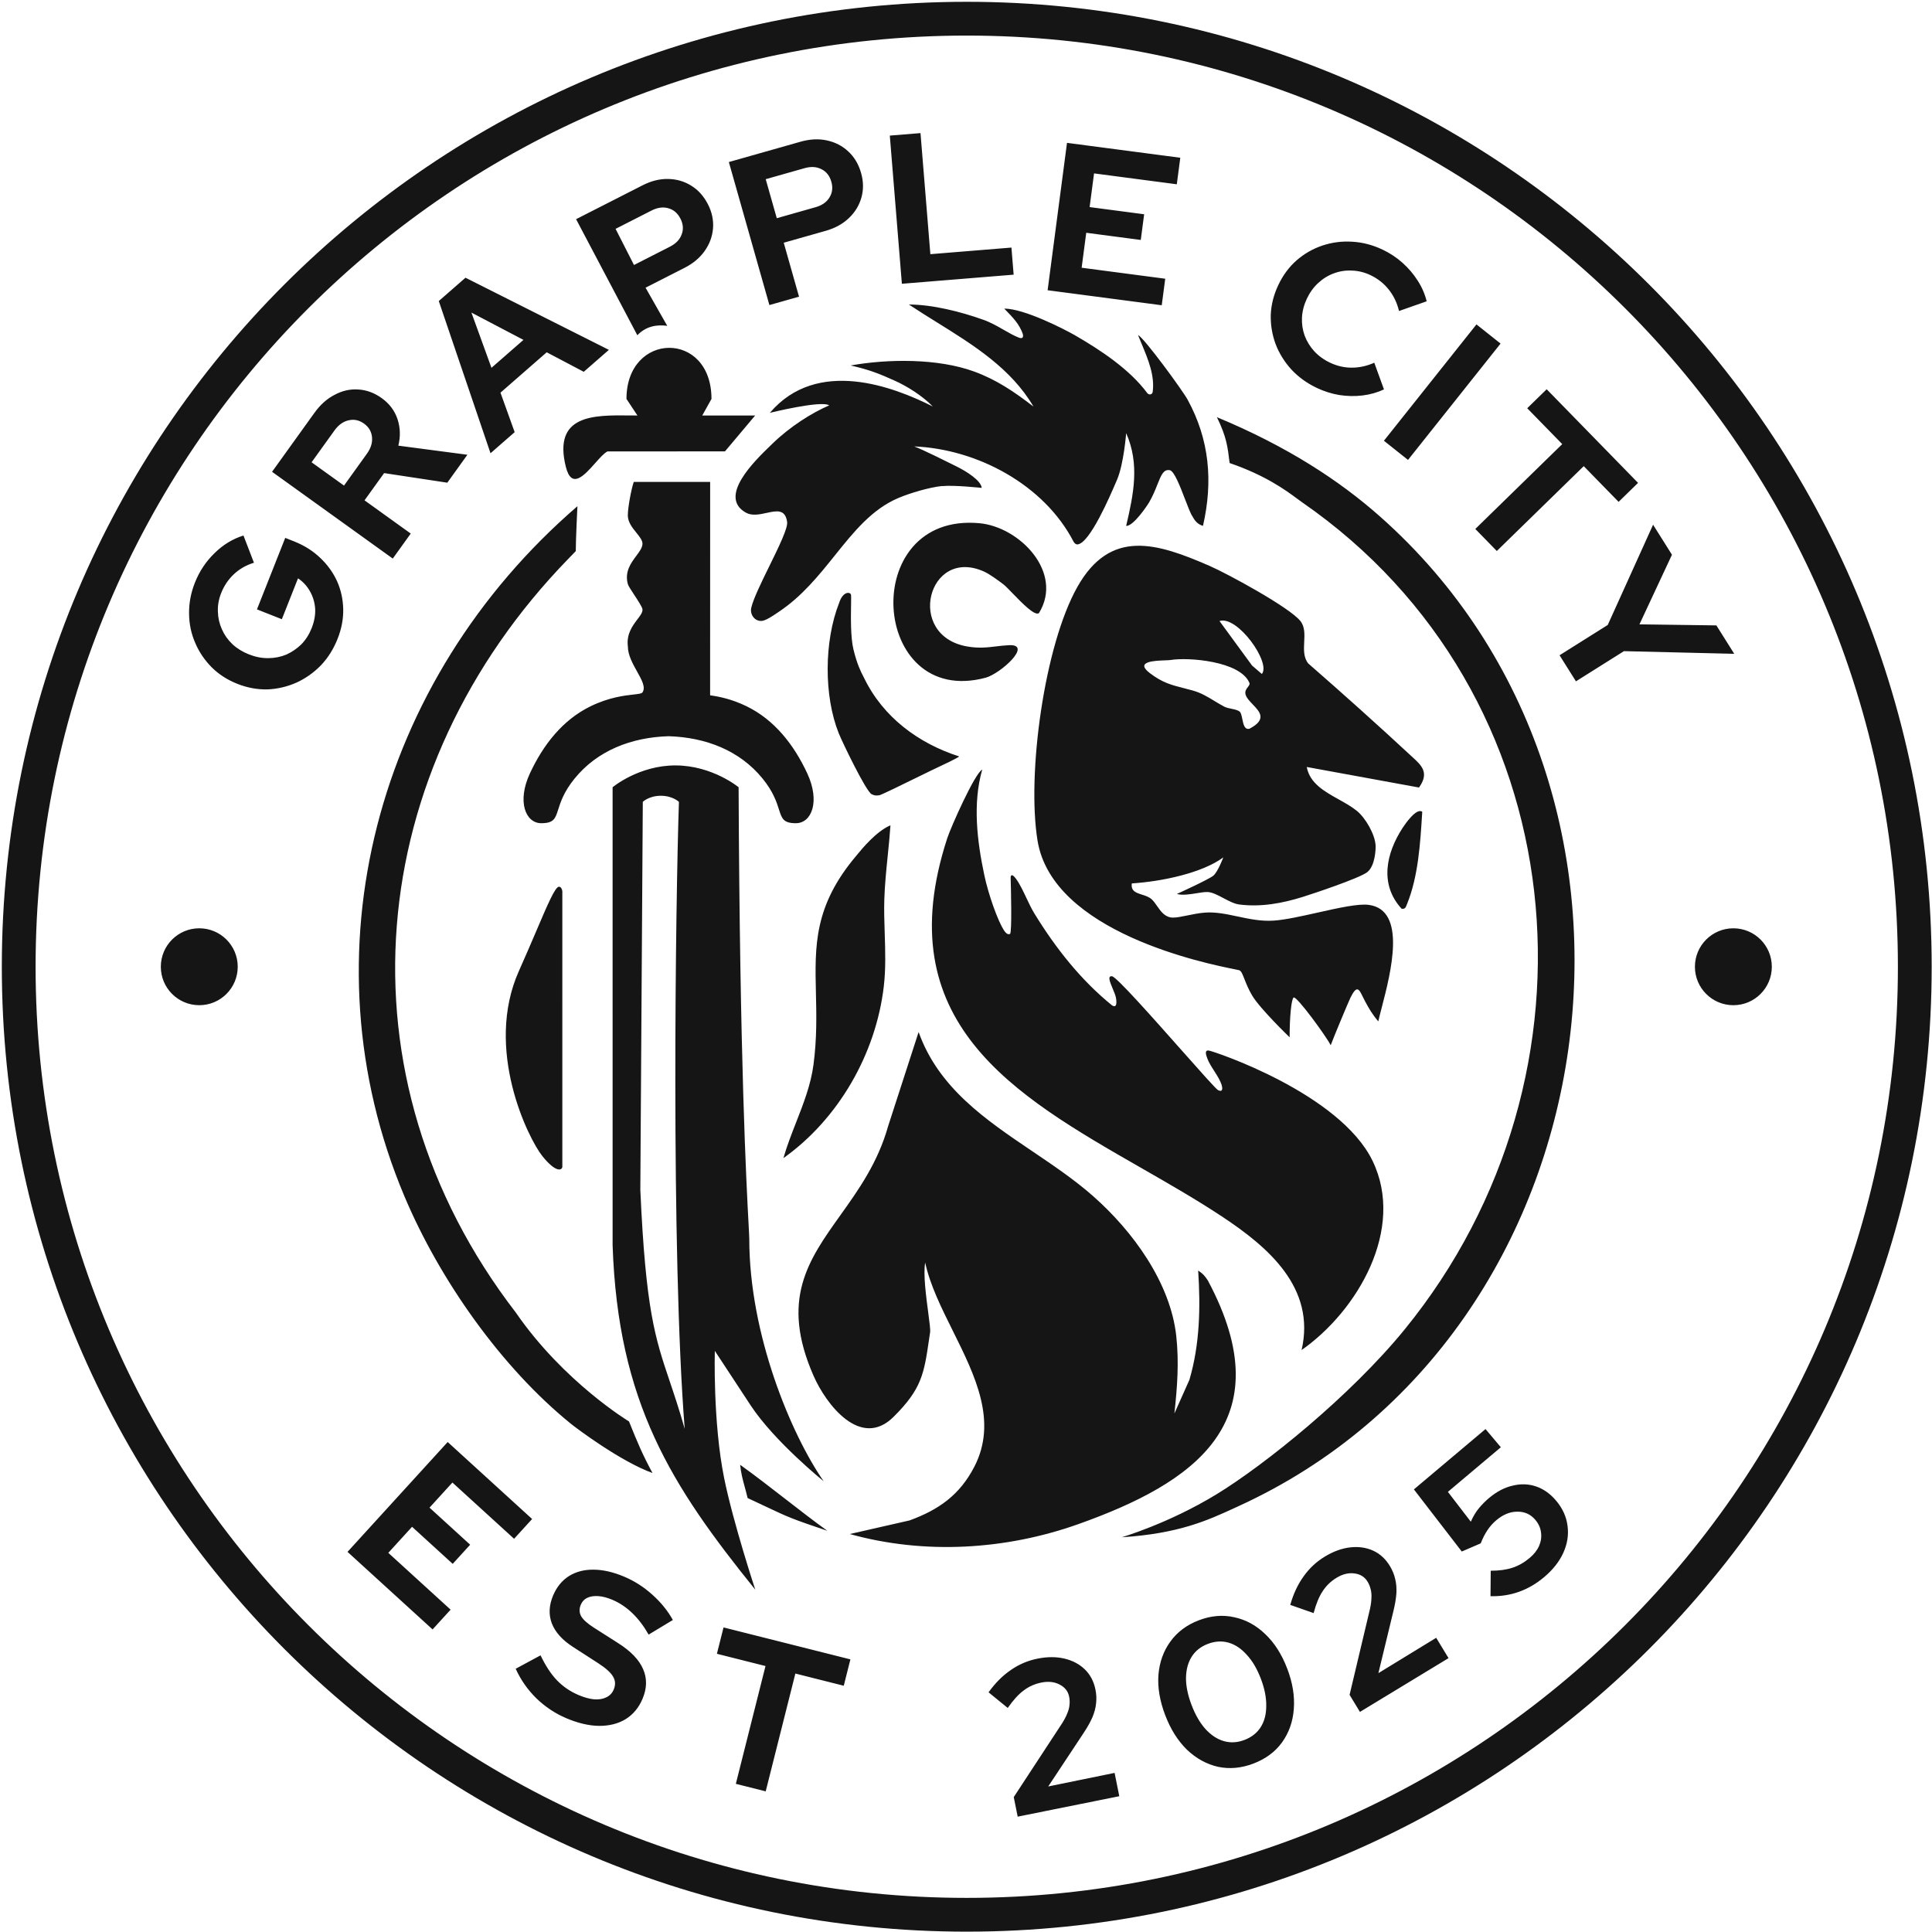 <svg width="901" height="901" viewBox="0 0 901 901" fill="none" xmlns="http://www.w3.org/2000/svg">
<path fill-rule="evenodd" clip-rule="evenodd" d="M900.849 450.84C900.849 699.368 699.377 900.84 450.849 900.84C202.32 900.84 0.849 699.368 0.849 450.84C0.849 202.312 202.32 0.84 450.849 0.84C699.377 0.84 900.849 202.312 900.849 450.84ZM450.849 885.089C690.678 885.089 885.097 690.669 885.097 450.84C885.097 211.011 690.678 16.591 450.849 16.591C211.02 16.591 16.6 211.011 16.6 450.84C16.6 690.669 211.02 885.089 450.849 885.089ZM420.596 132.338L414.968 63.237L429.282 62.071L433.88 118.536L471.689 115.457L472.718 128.093L420.596 132.338ZM339.902 75.57L358.812 142.27L372.629 138.353L365.497 113.197L385.126 107.632C389.446 106.408 393.037 104.429 395.9 101.696C398.762 98.962 400.705 95.769 401.728 92.116C402.751 88.463 402.705 84.667 401.588 80.729C400.418 76.6 398.438 73.249 395.65 70.677C392.844 68.041 389.505 66.311 385.634 65.487C381.826 64.644 377.731 64.845 373.348 66.087L339.902 75.57ZM380.36 96.63L362.255 101.763L357.095 83.563L375.2 78.43C378.186 77.584 380.802 77.734 383.049 78.882C385.359 80.011 386.911 81.973 387.703 84.768C388.478 87.5 388.178 89.953 386.804 92.127C385.494 94.282 383.346 95.784 380.36 96.63ZM297.223 156.338L268.66 102.217L299.635 86.434C303.694 84.365 307.673 83.375 311.572 83.464C315.529 83.522 319.14 84.573 322.404 86.615C325.637 88.598 328.229 91.502 330.177 95.326C332.036 98.973 332.817 102.688 332.521 106.47C332.225 110.252 330.938 113.761 328.659 116.997C326.38 120.233 323.241 122.871 319.24 124.909L301.062 134.172L311.167 151.952C306.518 151.32 301.401 151.994 297.223 156.338ZM295.666 123.583L312.432 115.039C315.197 113.63 317.014 111.741 317.882 109.372C318.808 106.973 318.627 104.509 317.338 101.979C316.019 99.391 314.117 97.766 311.631 97.106C309.205 96.416 306.609 96.775 303.844 98.184L287.077 106.728L295.666 123.583ZM204.629 140.396L228.755 211.376L240.019 201.537L233.401 183.121L254.958 164.291L272.243 173.39L283.954 163.16L217.086 129.515L204.629 140.396ZM244.118 158.505L229.199 171.536L219.848 145.776L244.118 158.505ZM439.34 226.653C433.506 227.247 424.458 229.916 418.97 232.24C406.631 237.475 398.223 247.954 389.394 258.959C381.879 268.326 374.059 278.073 363.25 285.291C363.191 285.33 363.13 285.37 363.068 285.413L362.954 285.489L362.816 285.582L362.527 285.779C360.486 287.165 357.094 289.468 355.181 289.574C351.833 289.76 349.678 286.452 350.346 283.486C351.288 279.297 355.051 271.63 358.773 264.046L358.773 264.045L358.773 264.045L358.774 264.045L358.774 264.044L358.774 264.044C363.156 255.115 367.482 246.301 367.081 243.414C366.228 237.311 362.152 238.196 357.529 239.2C354.25 239.912 350.697 240.684 347.824 239.063C334.669 231.64 351.985 214.888 359.122 207.984C359.496 207.622 359.841 207.288 360.153 206.983C368.291 199.036 378.579 192.53 386.693 189.056C383.149 186.569 359.029 192.53 359.029 192.53C381.146 166.566 416.943 180.456 435.014 189.572C430.267 184.678 423.148 180.129 416.943 177.385C410.367 174.443 405.845 172.525 396.697 170.439C414.174 167.324 437.436 167.077 454.395 173.306C464.654 177.064 472.831 182.579 481.958 189.597C471.53 171.83 454.008 160.937 436.857 150.276C432.46 147.543 428.087 144.825 423.865 142.01C434.766 142.01 448.165 145.372 458.721 149.179C462.103 150.392 465.229 152.185 468.165 153.87C470.615 155.275 472.934 156.606 475.16 157.46C476.742 158.053 477.43 157.46 476.965 155.656C475.268 151.08 472.804 148.516 468.337 143.913C477.701 143.913 496.444 153.579 501.117 156.249C513.18 163.195 526.9 172.268 535.108 183.417C535.108 183.417 535.797 184.167 536.641 183.893C537.486 183.619 537.555 182.824 537.555 182.824C538.603 175.187 535.466 167.671 532.365 160.242C531.811 158.917 531.259 157.594 530.732 156.274C533.451 157.361 551.547 182.156 553.821 186.334C564.055 204.998 565.761 224.552 561.015 245.243C558.249 244.45 556.931 242.359 556.113 240.813C555.267 239.636 554.045 236.45 552.674 232.876C550.361 226.844 547.626 219.71 545.564 219.286C542.642 218.686 541.484 221.608 539.76 225.956C538.785 228.413 537.63 231.326 535.874 234.317C534.959 235.874 528.506 245.491 525.195 245.243C528.631 230.534 531.597 216.444 525.195 202.007C525.195 202.007 524.073 216.496 520.91 223.795C520.789 224.074 520.643 224.414 520.475 224.806C517.617 231.461 508.248 253.283 502.556 253.889C501.359 254.016 500.622 252.536 500.622 252.536C486.902 226.085 455.828 209.423 426.337 208.187C430.499 209.75 441.218 215.104 444.96 216.972C445.479 217.232 445.864 217.424 446.078 217.529C450.757 219.836 457.541 224.121 457.825 227.534C457.825 227.534 445.001 226.134 439.315 226.703L439.34 226.653ZM609.407 357.672C610.803 365.263 617.602 369.058 624.292 372.791C627.318 374.48 630.321 376.156 632.793 378.165C636.797 381.428 641.173 388.968 641.519 394.209C641.618 395.914 641.353 403.912 637.539 406.792C633.725 409.671 612.126 416.853 607.602 418.262C598.035 421.253 588.097 423.107 577.987 421.822C575.629 421.53 573.054 420.167 570.535 418.833C567.931 417.454 565.385 416.106 563.199 416.005C561.809 415.948 559.987 416.244 558.031 416.562L558.03 416.563C554.907 417.07 551.44 417.634 548.841 416.905C548.841 416.905 563.678 410.167 565.831 408.386C567.984 406.606 570.489 399.86 570.489 399.86C560.627 407.139 541.845 411.095 527.828 411.985C527.329 415.556 529.781 416.334 532.522 417.203C534.126 417.711 535.83 418.251 537.099 419.401C538.009 420.227 538.797 421.359 539.611 422.528C541.404 425.104 543.324 427.862 546.962 427.93C548.693 427.955 551.055 427.471 553.694 426.93C556.256 426.404 559.08 425.825 561.844 425.606C566.83 425.206 571.893 426.281 577.113 427.39C582.53 428.541 588.115 429.727 593.956 429.337C599.397 428.977 606.986 427.276 614.515 425.588C624.058 423.449 633.505 421.331 638.355 421.995C656.199 424.404 648.597 453.656 644.407 469.779C643.739 472.351 643.157 474.589 642.78 476.331C639.867 472.89 638.454 470.373 636.649 467.036C636.233 466.272 635.865 465.517 635.526 464.82L635.525 464.818L635.521 464.809L635.52 464.807C633.79 461.251 632.8 459.217 629.826 465.206C628.887 467.11 621.94 483.747 620.581 487.455C618.799 483.747 604.636 464.218 603.276 465.206C602.235 465.963 601.422 474.201 601.422 483.747C601.422 483.747 587.573 470.413 583.93 464.23C582.187 461.272 581.148 458.626 580.349 456.59C579.477 454.368 578.89 452.873 577.986 452.493C577.84 452.432 577.112 452.286 575.894 452.041L575.893 452.041C562.58 449.363 490.831 434.934 483.855 391.993C478.812 360.968 487.039 300.913 502.489 273.622C517.866 246.454 539.398 253.128 564.143 263.931C572.672 267.664 601.323 283.213 606.44 289.616C608.57 292.272 608.397 295.801 608.222 299.357C608.044 302.982 607.865 306.634 610.124 309.417C625.797 323.088 642.971 338.465 658.001 352.432C658.271 352.683 658.542 352.931 658.812 353.177C662.931 356.948 666.697 360.394 661.759 367.265L609.456 357.696L609.407 357.672ZM588.468 314.312C592.893 309.17 577.121 286.921 568.716 289.616L583.897 310.368L588.468 314.312ZM578.098 331.801C578.774 332.421 579.063 333.853 579.363 335.345C579.854 337.781 580.377 340.376 582.671 339.86C590.963 335.535 587.563 331.983 584.231 328.503C582.726 326.93 581.234 325.372 580.842 323.764C580.487 322.316 581.272 321.29 581.941 320.416C582.482 319.709 582.948 319.101 582.671 318.449C578.296 308.215 553.912 306.438 545.903 307.797C545.417 307.878 544.498 307.912 543.372 307.953H543.372C538.313 308.137 529.088 308.473 536.286 313.953C542.124 318.391 546.35 319.466 552.002 320.905C553.339 321.245 554.757 321.606 556.294 322.037C560.139 323.119 563.211 324.985 566.331 326.881C567.846 327.801 569.372 328.729 571.003 329.577C571.932 330.052 573.179 330.31 574.389 330.561C575.884 330.87 577.325 331.168 578.048 331.851L578.098 331.801ZM554.699 643.463L547.686 659.186C549.057 646.602 549.876 635.306 548.568 623.142C545.849 598.125 528.248 574.146 509.93 557.954C501.24 550.27 491.379 543.611 481.51 536.947C459.628 522.168 437.703 507.362 428.401 481.295L414.187 525.174C409.401 542.227 400.357 554.901 391.9 566.75C376.942 587.71 363.826 606.089 379.381 641.559C385.289 655.057 401.383 675.946 416.685 660.792C429.874 647.718 430.914 640.647 433.252 624.752L433.253 624.75C433.417 623.634 433.587 622.475 433.769 621.267C433.941 620.115 433.472 616.572 432.884 612.133C431.87 604.475 430.503 594.151 431.466 588.83C433.727 599.274 439.014 609.906 444.358 620.653C454.738 641.526 465.333 662.831 454.384 684.029C447.511 697.304 437.691 704.11 424.194 709.054L396.305 715.406C431.186 725.122 469.086 722.833 503.002 710.745C556.176 691.809 598.701 663.486 563.326 597.235C562.007 595.189 561.037 593.985 558.778 592.538C559.89 609.645 559.569 626.85 554.699 643.463ZM473.841 409.855C473.001 408.718 472.254 408.035 471.823 408.186C471.391 408.336 471.321 408.861 471.321 409.189C471.321 409.216 471.326 409.411 471.335 409.747L471.336 409.755V409.755C471.438 413.556 472.018 435.095 471.023 435.54C469.939 436.024 469.045 435.119 468.254 433.933C465.238 429.335 460.93 417.028 459.054 408.186C455.688 392.321 453.533 374.692 458.069 358.906C454.584 360.636 443.41 385.826 441.778 390.845C413.711 476.752 472.939 510.703 532.132 544.634C544.99 552.005 557.847 559.375 569.807 567.276C591.388 581.539 613.71 600.55 607.011 629.596C633.141 611.328 655.414 573.134 640.137 541.443C624.864 509.798 565.95 490.222 563.701 489.925C561.58 489.645 562.513 492.178 562.979 493.442C563.007 493.519 563.034 493.591 563.058 493.658C563.767 495.569 565.019 497.526 566.273 499.485C567.597 501.556 568.923 503.628 569.609 505.647C570.227 507.452 570.361 509.504 568.076 508.416C567.172 507.985 559.782 499.648 550.966 489.7L550.962 489.696C537.502 474.509 520.718 455.571 518.61 455.291C516.374 454.994 517.593 457.901 518.881 460.971C519.602 462.69 520.345 464.461 520.514 465.748L520.516 465.764V465.765C520.666 467.014 521.069 470.374 518.61 468.863C503.976 456.997 492.184 441.992 482.37 425.973C481.062 423.847 479.869 421.317 478.67 418.776L478.67 418.775C477.151 415.554 475.624 412.315 473.841 409.855ZM577.692 702.363C754.123 621.7 789.103 369.624 643.498 240.805C624.76 224.217 600.382 208.195 567.517 194.556C571.975 203.728 572.506 208.143 573.428 215.812L573.444 215.941C590.265 221.708 599.696 228.686 604.983 232.597C605.88 233.261 606.658 233.837 607.332 234.303C735.336 322.902 751.824 501.286 655.068 619.994C629.729 651.068 589.738 683.211 567.285 696.9C544.831 710.589 523.129 716.904 523.129 716.904C549.699 715.23 563.293 708.98 575.525 703.357C576.252 703.023 576.973 702.692 577.692 702.363ZM265.075 260.571C169.555 358.811 155.365 501.498 240.577 612.148C262.936 644.572 293.348 662.908 293.348 662.908C297.461 673.133 299.647 678.34 304.305 686.948C289.404 681.588 268.66 665.94 266.46 664.16C233.68 637.684 204.905 596.598 188.59 557.861C141.091 445.071 175.362 317.105 269.286 236.076C269.286 236.076 268.518 251.44 268.518 257.014L265.075 260.571ZM331.168 308.595L331.183 224.735L295.559 224.756C294.471 227.822 292.79 236.568 292.79 240.353C292.79 243.497 294.909 246.124 296.787 248.452C298.3 250.328 299.656 252.011 299.623 253.614C299.586 255.4 298.252 257.194 296.737 259.23C294.229 262.602 291.227 266.637 292.799 272.402C293.022 273.222 294.379 275.288 295.826 277.49L295.826 277.491L295.826 277.491L295.827 277.492C297.591 280.178 299.487 283.066 299.623 284.145C299.784 285.509 298.659 286.995 297.27 288.827C295.027 291.79 292.097 295.658 292.799 301.385C292.799 305.471 295.073 309.538 297.103 313.167C299.312 317.119 301.232 320.552 299.608 322.924C299.226 323.471 297.776 323.634 295.483 323.891C291.239 324.368 284.109 325.169 275.529 329.324C262.314 335.723 253.28 347.468 247.143 360.638C241.005 373.809 245.095 383.908 252.426 383.908C258.29 383.908 258.974 381.759 260.333 377.489C261.423 374.063 262.948 369.272 267.931 363.13C278.631 349.943 294.545 343.851 311.816 343.338C329.073 343.858 344.973 349.951 355.666 363.129C360.65 369.271 362.174 374.062 363.265 377.488C364.623 381.758 365.307 383.907 371.171 383.907C378.503 383.907 382.593 373.808 376.455 360.637C370.317 347.467 361.284 335.722 348.069 329.323C341.296 326.043 335.427 324.853 331.168 324.263V308.595ZM413.998 399.06C414.474 394.362 414.95 389.661 415.272 384.913L415.301 384.887C408.771 387.579 402.015 395.816 399.741 398.588C399.519 398.859 399.34 399.078 399.208 399.234C379.557 422.544 379.993 441.043 380.514 463.16C380.752 473.276 381.008 484.148 379.368 496.584C378.125 505.921 374.687 514.706 371.26 523.465C369.104 528.975 366.952 534.475 365.353 540.095C391.022 521.866 408.47 491.465 412.155 460.076C413.133 451.764 412.858 443.379 412.588 435.126C412.414 429.82 412.242 424.57 412.405 419.429C412.631 412.559 413.314 405.813 413.998 399.06ZM472.276 276.741L472.276 276.74C470.409 274.813 468.8 273.151 467.85 272.43C465.378 270.576 461.596 267.782 458.901 266.546C432.722 254.804 422.068 296.507 451.139 301.501C456.485 302.415 460.361 301.95 464.493 301.455C466.399 301.227 468.36 300.992 470.545 300.883C481.892 300.339 466.565 314.207 459.643 316.061C405.826 330.449 399.918 238.785 456.751 244.001C475.588 245.731 496.155 267.016 484.512 285.952H484.487C482.508 287.306 476.678 281.285 472.276 276.741ZM242.014 452.784C225.644 489.328 246.453 531.079 252.92 539.134C259.387 547.189 262.058 545.688 262.249 544.221V519.199L262.247 416.307C262.362 415.412 261.882 413.523 260.695 413.522C258.921 413.519 255.489 421.56 250.118 434.14L250.118 434.141L250.117 434.142C247.788 439.598 245.095 445.907 242.014 452.784ZM327.5 193.776H352.167L338.091 210.507L321.536 210.507C321.536 210.507 292.157 210.523 283.299 210.523C281.727 211.303 279.727 213.553 277.59 215.956C272.46 221.728 266.544 228.383 263.875 217.693C257.842 193.403 276.762 193.585 293.38 193.744H293.381H293.381H293.381H293.382H293.382H293.382H293.382H293.383H293.383H293.383H293.384H293.384H293.384H293.384H293.385H293.385H293.385H293.385H293.386H293.386H293.386H293.387H293.387H293.387C294.7 193.756 295.998 193.769 297.268 193.769L292.157 186.04C292.156 154.625 331.804 153.921 331.806 186.04L327.5 193.776ZM402.564 315.361C401.506 313.315 399.699 309.818 398 302.811C396.65 297.247 396.804 287.825 396.897 282.096V282.096C396.939 279.544 396.969 277.725 396.848 277.307C396.457 275.949 393.079 275.73 391.34 281.153C384.288 299.04 384.186 324.57 391.14 341.939C392.951 346.403 403.82 368.981 406.472 370.371C407.863 371.083 408.639 371.083 410.127 370.857C410.971 370.733 420.717 365.958 428.438 362.174L428.445 362.171L428.447 362.17C432.86 360.008 436.61 358.171 437.656 357.712C438.821 357.195 447.295 353.184 447.295 352.763C428.34 346.682 411.811 334.455 402.981 316.18C402.86 315.934 402.72 315.664 402.564 315.361ZM663.274 378.58L663.218 379.484C662.348 393.405 661.391 408.741 656.23 421.485C656.172 421.627 656.118 421.764 656.066 421.895L656.028 421.995C655.535 423.258 655.248 423.994 653.658 423.801C643.245 412.474 646.384 397.933 654.137 386.058C655.315 384.25 660.629 376.542 663.274 378.58ZM357.451 702.751C367.758 707.617 369.02 708.212 385.834 713.902C379.381 709.244 372.783 704.126 366.137 698.97C359.167 693.564 352.144 688.116 345.181 683.116C345.571 687.053 346.336 689.855 347.263 693.252L347.263 693.253C347.699 694.852 348.172 696.583 348.658 698.626C352.259 700.3 355.092 701.637 357.451 702.751ZM285.691 367.135L285.693 580.716C288.188 654.136 313.057 692.812 352.231 741.358C352.231 741.358 341.98 710.326 337.73 689.426C332.411 663.269 333.362 629.976 333.362 629.976C333.362 629.976 338.943 638.497 350.079 655.414C361.215 672.332 384.114 690.786 384.114 690.786C368.902 668.864 349.431 622.27 349.431 577.82C349.431 576.95 349.316 574.812 349.12 571.181V571.18C348.117 552.559 344.998 494.675 344.452 367.135C344.452 367.135 332.243 357.012 315.071 356.958C297.899 356.905 285.691 367.135 285.691 367.135ZM299.775 373.945L298.618 554.874C301.132 610.931 305.503 623.909 312.318 644.145C314.415 650.372 316.743 657.285 319.32 666.353C312.804 584.197 315.078 419.451 316.625 373.962C316.625 373.962 313.734 371.108 308.195 371.11C302.657 371.112 299.775 373.945 299.775 373.945ZM149.679 310.259C152.963 306.801 155.553 302.677 157.447 297.888C159.292 293.221 160.163 288.595 160.059 284.01C159.955 279.425 159.001 275.106 157.195 271.055C155.327 266.979 152.714 263.354 149.354 260.179C145.957 256.919 141.864 254.341 137.075 252.447L133.022 250.845L119.837 284.186L131.442 288.775L138.981 269.71C141.342 271.282 143.226 273.341 144.633 275.886C146.004 278.345 146.787 281.033 146.982 283.951C147.116 286.844 146.576 289.825 145.362 292.896C144.197 295.843 142.594 298.369 140.555 300.473C138.478 302.492 136.143 304.089 133.548 305.264C130.916 306.354 128.104 306.91 125.112 306.934C122.121 306.958 119.121 306.375 116.112 305.185C113.103 303.996 110.535 302.412 108.406 300.434C106.24 298.37 104.6 296.053 103.486 293.482C102.311 290.888 101.687 288.156 101.615 285.287C101.481 282.394 101.985 279.504 103.126 276.618C104.486 273.18 106.467 270.236 109.069 267.786C111.671 265.335 114.79 263.551 118.428 262.434L113.541 249.744C108.52 251.309 104.031 254.042 100.073 257.944C96.055 261.822 92.989 266.432 90.876 271.774C89.007 276.502 88.106 281.294 88.174 286.149C88.205 290.918 89.148 295.445 91.004 299.729C92.799 303.989 95.37 307.811 98.718 311.194C102.03 314.492 106.018 317.063 110.685 318.909C115.351 320.754 120.051 321.618 124.783 321.502C129.479 321.3 133.98 320.24 138.289 318.322C142.536 316.381 146.332 313.693 149.679 310.259ZM183.17 260.491L126.877 220.022L146.649 192.519C149.386 188.713 152.545 185.902 156.127 184.086C159.695 182.178 163.37 181.364 167.153 181.644C170.975 181.87 174.602 183.217 178.033 185.684C181.625 188.266 184.075 191.532 185.383 195.481C186.691 199.43 186.821 203.549 185.771 207.836L217.973 212.079L208.607 225.107L179.135 220.631L170.001 233.337L191.553 248.831L183.17 260.491ZM160.431 226.457L171.068 211.66C172.957 209.033 173.763 206.441 173.487 203.884C173.249 201.274 172.005 199.159 169.753 197.54C167.501 195.922 165.1 195.415 162.55 196.022C160.038 196.574 157.838 198.164 155.95 200.791L145.312 215.588L160.431 226.457ZM497.604 66.62L488.563 135.357L541.786 142.357L543.413 129.985L504.429 124.857L506.573 108.556L532.006 111.902L533.582 99.922L508.149 96.576L510.216 80.865L548.807 85.941L550.434 73.568L497.604 66.62ZM614.172 180.936C609.518 178.731 605.544 175.862 602.249 172.328C598.984 168.735 596.522 164.755 594.864 160.39C593.266 156.052 592.52 151.534 592.627 146.836C592.822 142.106 593.994 137.474 596.143 132.939C598.32 128.344 601.162 124.504 604.671 121.417C608.267 118.298 612.28 115.998 616.708 114.516C621.136 113.034 625.731 112.435 630.492 112.718C635.342 112.97 640.093 114.198 644.747 116.403C648.208 118.043 651.324 120.104 654.094 122.585C656.863 125.066 659.211 127.822 661.136 130.853C663.12 133.912 664.518 137.132 665.328 140.511L652.443 145.037C651.504 141.158 649.882 137.796 647.577 134.951C645.332 132.133 642.509 129.919 639.107 128.307C636.303 126.979 633.423 126.272 630.468 126.187C627.541 126.042 624.744 126.47 622.077 127.472C619.439 128.414 617.019 129.898 614.817 131.923C612.644 133.889 610.864 136.334 609.479 139.258C608.122 142.122 607.357 145.047 607.184 148.034C607.039 150.961 607.454 153.788 608.427 156.514C609.429 159.18 610.912 161.6 612.878 163.774C614.904 165.976 617.378 167.769 620.302 169.154C623.584 170.709 626.982 171.479 630.497 171.464C634.011 171.448 637.48 170.681 640.903 169.161L645.42 181.603C642.32 183.057 638.988 183.999 635.423 184.429C631.858 184.859 628.239 184.788 624.564 184.216C620.978 183.612 617.514 182.519 614.172 180.936ZM688.56 151.289L645.399 205.546L656.638 214.486L699.799 160.23L688.56 151.289ZM688.017 246.685L728.558 207.113L712.231 190.386L721.303 181.531L763.919 225.191L754.847 234.046L738.589 217.39L698.048 256.962L688.017 246.685ZM749.779 291.458L727.308 305.586L734.952 317.744L757.339 303.669L808.775 304.907L800.446 291.659L764.571 291.167L779.728 258.707L770.925 244.705L749.779 291.458ZM92.933 468.78C102.837 468.78 110.865 460.751 110.865 450.847C110.865 440.944 102.837 432.915 92.933 432.915C83.029 432.915 75.001 440.944 75.001 450.847C75.001 460.751 83.029 468.78 92.933 468.78ZM826.3 450.852C826.3 460.755 818.271 468.784 808.368 468.784C798.464 468.784 790.435 460.755 790.435 450.852C790.435 440.948 798.464 432.919 808.368 432.919C818.271 432.919 826.3 440.948 826.3 450.852ZM208.782 672.494L162.068 723.724L201.735 759.893L210.143 750.672L181.089 724.179L192.166 712.03L211.121 729.314L219.263 720.386L200.308 703.102L210.985 691.392L239.747 717.618L248.155 708.397L208.782 672.494ZM264.06 801.282C258.896 799.084 254.254 795.997 250.134 792.02C246.04 787.981 242.829 783.386 240.5 778.233L252.097 771.974C254.408 776.832 256.954 780.713 259.736 783.619C262.578 786.551 265.914 788.831 269.741 790.46C272.415 791.597 274.853 792.276 277.055 792.495C279.284 792.654 281.173 792.346 282.723 791.57C284.334 790.821 285.488 789.625 286.186 787.985C287.117 785.798 287.038 783.791 285.949 781.964C284.887 780.077 282.584 777.985 279.04 775.688L267.303 768.111C262.283 764.899 258.966 761.227 257.352 757.095C255.798 752.99 256.003 748.628 257.968 744.011C259.648 740.062 262.111 737.055 265.357 734.992C268.664 732.955 272.493 731.965 276.846 732.023C281.285 732.046 286.086 733.156 291.251 735.354C295.929 737.344 300.241 740.112 304.186 743.656C308.192 747.226 311.393 751.171 313.789 755.492L302.492 762.31C297.98 754.362 292.353 748.954 285.609 746.085C283.239 745.076 281.044 744.501 279.024 744.359C277.003 744.217 275.274 744.486 273.837 745.166C272.486 745.811 271.5 746.863 270.88 748.321C270.053 750.265 270.105 752.081 271.037 753.769C271.995 755.397 273.998 757.182 277.046 759.125L288.223 766.248C294.163 769.996 298.067 774.06 299.933 778.442C301.826 782.764 301.725 787.385 299.631 792.306C297.874 796.438 295.242 799.588 291.736 801.756C288.256 803.863 284.119 804.901 279.324 804.87C274.617 804.805 269.528 803.608 264.06 801.282ZM356.997 776.963L343.163 831.9L357.089 835.407L370.924 780.47L393.494 786.154L396.59 773.86L337.427 758.961L334.331 771.255L356.997 776.963ZM474.604 847.206L472.769 838.079L495.34 803.635C496.413 801.938 497.214 800.396 497.744 799.01C498.338 797.611 498.679 796.296 498.769 795.066C498.91 793.758 498.857 792.489 498.609 791.259C498.101 788.734 496.61 786.845 494.135 785.592C491.725 784.325 488.902 784.018 485.666 784.669C482.559 785.294 479.808 786.52 477.415 788.349C475.008 790.113 472.525 792.835 469.965 796.515L461.022 789.222C464.125 784.893 467.572 781.438 471.363 778.857C475.142 776.212 479.296 774.433 483.828 773.522C488.424 772.597 492.632 772.592 496.453 773.508C500.274 774.423 503.442 776.109 505.957 778.567C508.472 781.024 510.113 784.163 510.881 787.982C511.324 790.183 511.417 792.319 511.16 794.392C510.968 796.451 510.395 798.62 509.439 800.9C508.47 803.116 507.081 805.584 505.271 808.306L488.846 833.128L519.801 826.8L521.988 837.675L474.604 847.206ZM568.064 823.967C573.442 825.096 578.937 824.59 584.551 822.448C590.227 820.283 594.664 817.001 597.862 812.601C601.098 808.116 602.935 802.928 603.373 797.036C603.85 791.06 602.829 784.771 600.311 778.17C597.77 771.507 594.343 766.136 590.031 762.057C585.78 757.954 580.966 755.338 575.589 754.209C570.25 752.995 564.742 753.47 559.067 755.635C553.453 757.776 549.028 761.09 545.792 765.575C542.594 769.975 540.745 775.132 540.245 781.047C539.807 786.938 540.858 793.215 543.4 799.878C545.917 806.479 549.313 811.862 553.587 816.027C557.899 820.106 562.725 822.753 568.064 823.967ZM587.934 805.47C586.21 808.177 583.682 810.165 580.351 811.436C577.081 812.683 573.902 812.871 570.814 812C567.725 811.128 564.855 809.255 562.204 806.38C559.614 803.481 557.449 799.749 555.707 795.183C553.942 790.556 553.072 786.33 553.097 782.505C553.16 778.594 554.053 775.285 555.777 772.578C557.501 769.871 559.997 767.894 563.267 766.647C566.598 765.376 569.808 765.177 572.897 766.048C575.985 766.919 578.824 768.805 581.414 771.704C584.042 774.517 586.238 778.238 588.003 782.865C589.745 787.43 590.584 791.668 590.521 795.579C590.52 799.466 589.657 802.763 587.934 805.47ZM634.218 798.361L629.386 790.403L638.896 750.335C639.327 748.374 639.556 746.652 639.582 745.168C639.665 743.65 639.539 742.298 639.205 741.11C638.892 739.832 638.411 738.657 637.76 737.585C636.423 735.384 634.378 734.114 631.625 733.778C628.928 733.407 626.168 734.078 623.346 735.791C620.637 737.435 618.468 739.525 616.839 742.058C615.176 744.535 613.767 747.94 612.611 752.271L601.721 748.455C603.166 743.329 605.233 738.908 607.92 735.191C610.573 731.418 613.875 728.332 617.826 725.933C621.833 723.501 625.789 722.065 629.694 721.626C633.598 721.187 637.151 721.695 640.352 723.15C643.553 724.606 646.164 726.999 648.185 730.329C649.35 732.248 650.165 734.225 650.628 736.261C651.148 738.263 651.346 740.498 651.223 742.968C651.066 745.381 650.599 748.174 649.823 751.349L642.821 780.278L669.777 763.798L675.534 773.281L634.218 798.361ZM695.108 744.392C704.459 744.631 712.796 741.666 720.119 735.498C724.26 732.01 727.258 728.19 729.113 724.038C730.968 719.886 731.606 715.723 731.026 711.549C730.497 707.334 728.722 703.433 725.702 699.847C722.979 696.615 719.865 694.404 716.359 693.213C712.853 692.023 709.208 691.898 705.426 692.84C701.651 693.688 697.971 695.622 694.385 698.642C692.719 700.046 691.155 701.622 689.693 703.372C688.281 705.078 687.024 707.173 685.921 709.656L675.234 695.737L699.929 674.937L692.783 666.453L659.376 694.591L681.708 723.564L690.54 719.751C691.441 717.439 692.482 715.396 693.665 713.623C694.848 711.849 696.222 710.304 697.788 708.985C700.969 706.305 704.247 704.969 707.62 704.977C711.044 704.942 713.84 706.212 716.009 708.788C717.541 710.606 718.426 712.579 718.666 714.709C718.956 716.795 718.662 718.855 717.785 720.889C716.908 722.923 715.434 724.811 713.364 726.555C710.839 728.682 708.154 730.21 705.31 731.138C702.466 732.066 699.099 732.527 695.21 732.522L695.108 744.392Z" fill="#151515"/>
</svg>
